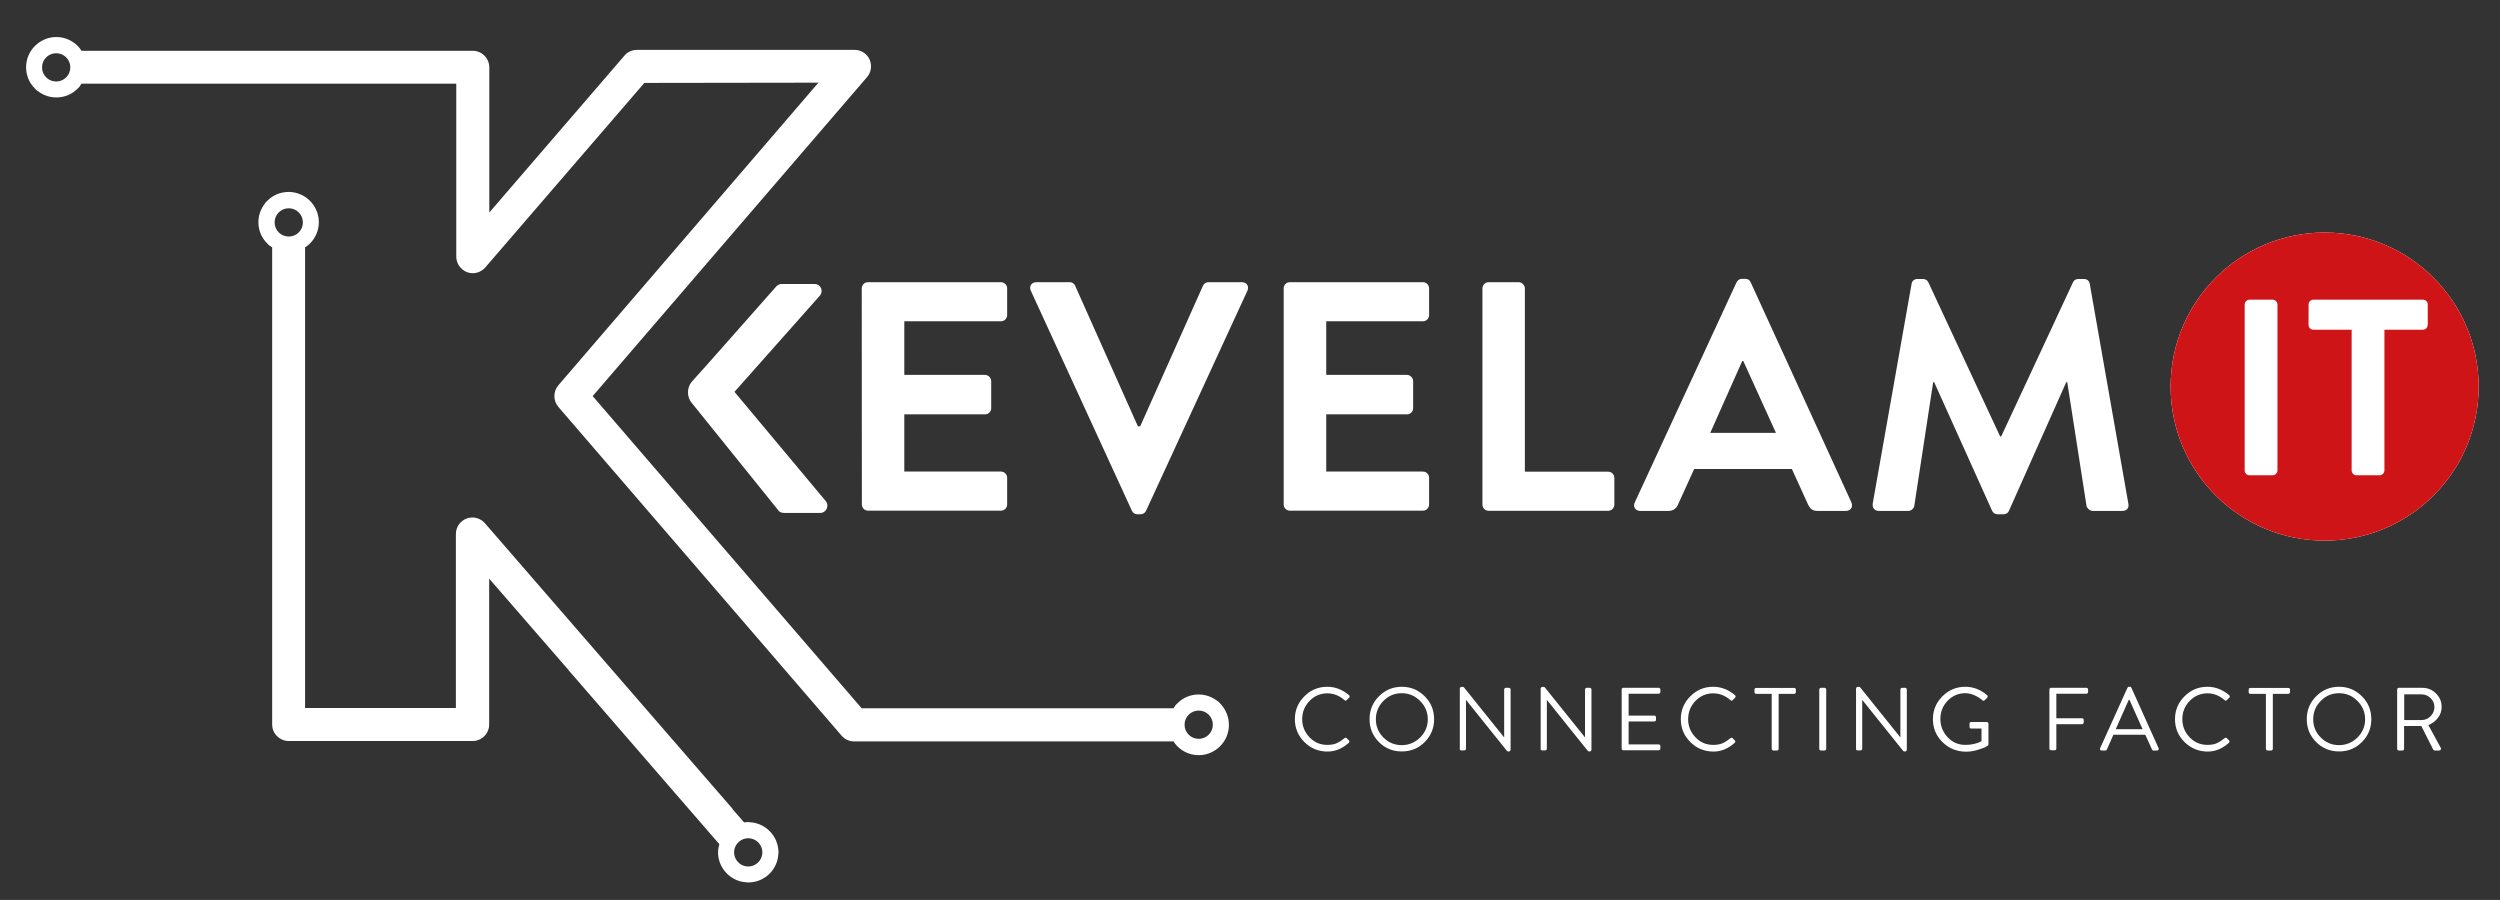 <?xml version="1.0" encoding="utf-8"?>
<!-- Generator: Adobe Illustrator 27.9.0, SVG Export Plug-In . SVG Version: 6.00 Build 0)  -->
<svg version="1.1" id="Layer_1" xmlns="http://www.w3.org/2000/svg" xmlns:xlink="http://www.w3.org/1999/xlink" x="0px" y="0px"
	 viewBox="0 0 1944.6 700" style="enable-background:new 0 0 1944.6 700;" xml:space="preserve">
<rect x="0" y="0" width="1944.6" height="700" fill="#333333" stroke="none"/>
<style type="text/css">
	.st0{fill:#FFFFFF;}
	.st1{fill:#CF1417;}
</style>
<path class="st0" d="M642.5,390l-71.2-85.2l66.3-74.7c3.3-3.8,0.8-9.2-4.1-9.2h-25.4c-2.3,0-3.8,1.3-4.8,2.5L549.7,284l-11.5,12.8
	c-4.1,4.8-4.1,12,0,16.8l0.6,0.7l0,0l66.8,82.9c0.5,0.8,2,1.8,4.6,1.8h27.7C643,398.9,645,393.3,642.5,390L642.5,390z"/>
<path class="st0" d="M670.3,224.3c0-2.5,2-4.8,4.8-4.8h103.5c2.8,0,4.8,2.3,4.8,4.8v20.8c0,2.5-2,4.8-4.8,4.8h-75.2v41.7h62.8
	c2.5,0,4.8,2.3,4.8,4.8v21.1c0,2.8-2.3,4.8-4.8,4.8h-62.8v44.5h75.2c2.8,0,4.8,2.3,4.8,4.8v20.8c0,2.5-2,4.8-4.8,4.8H675.2
	c-2.8,0-4.8-2.3-4.8-4.8L670.3,224.3L670.3,224.3L670.3,224.3z"/>
<path class="st0" d="M801.8,226.1c-1.5-3.3,0.5-6.6,4.3-6.6H832c2.3,0,3.8,1.5,4.3,2.8l48.8,109.3h1.8l48.8-109.3
	c0.5-1.3,2-2.8,4.3-2.8h26c3.8,0,5.8,3.3,4.3,6.6l-78.8,171.1c-0.8,1.5-2,2.8-4.3,2.8h-2.5c-2.3,0-3.6-1.3-4.3-2.8L801.8,226.1z"/>
<path class="st0" d="M998.5,224.3c0-2.5,2-4.8,4.8-4.8h103.5c2.8,0,4.8,2.3,4.8,4.8v20.8c0,2.5-2,4.8-4.8,4.8h-75.2v41.7h62.8
	c2.5,0,4.8,2.3,4.8,4.8v21.1c0,2.8-2.3,4.8-4.8,4.8h-62.8v44.5h75.2c2.8,0,4.8,2.3,4.8,4.8v20.8c0,2.5-2,4.8-4.8,4.8h-103.5
	c-2.8,0-4.8-2.3-4.8-4.8L998.5,224.3L998.5,224.3L998.5,224.3z"/>
<path class="st0" d="M1153.1,224.3c0-2.5,2-4.8,4.8-4.8h23.4c2.5,0,4.8,2.3,4.8,4.8v142.6h64.8c2.8,0,4.8,2.3,4.8,4.8v20.8
	c0,2.5-2,4.8-4.8,4.8h-93c-2.8,0-4.8-2.3-4.8-4.8L1153.1,224.3L1153.1,224.3L1153.1,224.3z"/>
<path class="st0" d="M1271.6,390.8l79.1-171.1c0.8-1.5,2-2.8,4.3-2.8h2.5c2.5,0,3.6,1.3,4.3,2.8l78.3,171.1c1.5,3.3-0.5,6.6-4.3,6.6
	h-22.1c-3.8,0-5.6-1.5-7.4-5.1l-12.5-27.5h-76l-12.5,27.5c-1,2.5-3.3,5.1-7.4,5.1h-22.1C1272.1,397.4,1270,394.1,1271.6,390.8
	L1271.6,390.8z M1381.4,336.7l-25.4-55.9h-0.8l-24.9,55.9H1381.4L1381.4,336.7z"/>
<path class="st0" d="M1486.9,220.8c0.3-2,1.8-3.8,4.6-3.8h4.1c2,0,3.6,1,4.3,2.5l55.9,120h0.8l55.9-120c0.8-1.5,2-2.5,4.3-2.5h4.1
	c2.8,0,4.3,1.8,4.6,3.8l30,170.8c0.8,3.6-1.3,5.8-4.6,5.8h-23.1c-2.3,0-4.3-2-4.8-3.8l-15-96.3h-0.8l-44.5,99.9
	c-0.5,1.5-2,2.8-4.3,2.8h-4.6c-2.3,0-3.6-1.3-4.3-2.8l-45-99.9h-0.8l-14.7,96.3c-0.3,1.8-2.3,3.8-4.6,3.8h-22.9
	c-3.3,0-5.3-2.3-4.8-5.8L1486.9,220.8L1486.9,220.8z"/>
<path class="st0" d="M1014.6,577.2c-4.9-4.9-7.4-10.8-7.4-17.8s2.5-12.9,7.4-17.8c4.9-4.9,10.8-7.4,17.8-7.4
	c6.2,0,11.8,2.2,16.9,6.5c0.7,0.7,0.7,1.4,0.1,2l-1.9,1.9c-0.5,0.6-1.1,0.6-1.8-0.1c-4-3.5-8.5-5.2-13.3-5.2c-5.4,0-10,2-13.8,5.9
	c-3.8,4-5.7,8.7-5.7,14.2s1.9,10.1,5.7,14.1s8.4,5.9,13.8,5.9c2.8,0,5.3-0.4,7.3-1.3c2-0.9,4-2.2,6.1-3.9c0.6-0.5,1.3-0.5,1.8,0.1
	l1.6,1.6c0.3,0.2,0.4,0.5,0.4,0.9s-0.2,0.7-0.5,1c-5,4.5-10.5,6.8-16.6,6.8C1025.4,584.5,1019.5,582.1,1014.6,577.2z"/>
<path class="st0" d="M1072.6,577.2c-4.9-4.9-7.3-10.8-7.3-17.8s2.4-12.9,7.3-17.8c4.9-4.9,10.8-7.4,17.8-7.4s12.9,2.5,17.8,7.4
	s7.3,10.8,7.3,17.8s-2.4,12.9-7.3,17.8c-4.9,4.9-10.8,7.3-17.8,7.3S1077.4,582.1,1072.6,577.2z M1076.1,545.2c-4,4-5.9,8.8-5.9,14.3
	s2,10.3,5.9,14.2s8.7,5.9,14.2,5.9s10.3-2,14.3-5.9c4-4,6-8.7,6-14.2s-2-10.3-6-14.3s-8.7-6-14.3-6S1080,541.2,1076.1,545.2z"/>
<path class="st0" d="M1135.5,582.5v-46.9c0-0.3,0.1-0.6,0.4-0.9c0.3-0.3,0.6-0.4,0.9-0.4h1c0.5,0,0.9,0.2,1.1,0.6l31,38.6h0.1v-37.2
	c0-0.4,0.1-0.7,0.4-0.9c0.3-0.3,0.6-0.4,0.9-0.4h2.4c0.3,0,0.6,0.1,0.9,0.4c0.3,0.3,0.4,0.6,0.4,0.9v46.9c0,0.3-0.1,0.6-0.4,0.9
	c-0.3,0.3-0.6,0.4-0.9,0.4h-0.6c-0.5,0-0.9-0.2-1.1-0.6l-31.6-39.4h-0.1v37.9c0,0.4-0.1,0.7-0.4,0.9c-0.3,0.3-0.6,0.4-0.9,0.4h-2.4
	c-0.3,0-0.6-0.1-0.9-0.4S1135.5,582.8,1135.5,582.5L1135.5,582.5z"/>
<path class="st0" d="M1198.4,582.5v-46.9c0-0.3,0.1-0.6,0.4-0.9c0.3-0.3,0.6-0.4,0.9-0.4h1c0.5,0,0.9,0.2,1.1,0.6l31,38.6h0.1v-37.2
	c0-0.4,0.1-0.7,0.4-0.9c0.3-0.3,0.6-0.4,0.9-0.4h2.4c0.3,0,0.6,0.1,0.9,0.4c0.3,0.3,0.4,0.6,0.4,0.9v46.9c0,0.3-0.1,0.6-0.4,0.9
	c-0.3,0.3-0.6,0.4-0.9,0.4h-0.6c-0.5,0-0.9-0.2-1.1-0.6l-31.6-39.4h-0.1v37.9c0,0.4-0.1,0.7-0.4,0.9c-0.3,0.3-0.6,0.4-0.9,0.4h-2.4
	c-0.3,0-0.6-0.1-0.9-0.4S1198.4,582.8,1198.4,582.5L1198.4,582.5z"/>
<path class="st0" d="M1261.4,582.5v-46.2c0-0.4,0.1-0.7,0.4-0.9c0.3-0.3,0.6-0.4,0.9-0.4h27.5c0.4,0,0.7,0.1,0.9,0.4
	c0.3,0.3,0.4,0.6,0.4,0.9v2c0,0.4-0.1,0.7-0.4,0.9c-0.3,0.3-0.6,0.4-0.9,0.4h-23.4v17h20c0.4,0,0.7,0.1,0.9,0.4
	c0.3,0.3,0.4,0.6,0.4,0.9v2c0,0.4-0.1,0.7-0.4,0.9c-0.3,0.3-0.6,0.4-0.9,0.4h-20V579h23.4c0.4,0,0.7,0.1,0.9,0.4
	c0.3,0.3,0.4,0.6,0.4,0.9v2c0,0.4-0.1,0.7-0.4,0.9c-0.3,0.3-0.6,0.4-0.9,0.4h-27.5c-0.4,0-0.7-0.1-0.9-0.4
	C1261.5,583.2,1261.4,582.8,1261.4,582.5L1261.4,582.5z"/>
<path class="st0" d="M1314.8,577.2c-4.9-4.9-7.4-10.8-7.4-17.8s2.5-12.9,7.4-17.8c4.9-4.9,10.8-7.4,17.8-7.4
	c6.2,0,11.8,2.2,16.9,6.5c0.7,0.7,0.7,1.4,0.1,2l-1.9,1.9c-0.5,0.6-1.1,0.6-1.8-0.1c-4-3.5-8.5-5.2-13.3-5.2c-5.4,0-10,2-13.8,5.9
	c-3.8,4-5.7,8.7-5.7,14.2s1.9,10.1,5.7,14.1s8.4,5.9,13.8,5.9c2.8,0,5.3-0.4,7.3-1.3c2-0.9,4-2.2,6.1-3.9c0.6-0.5,1.3-0.5,1.8,0.1
	l1.6,1.6c0.3,0.2,0.4,0.5,0.4,0.9s-0.2,0.7-0.5,1c-5,4.5-10.5,6.8-16.6,6.8C1325.6,584.5,1319.7,582.1,1314.8,577.2z"/>
<path class="st0" d="M1378.1,582.5v-42.8H1366c-0.4,0-0.7-0.1-0.9-0.4c-0.3-0.3-0.4-0.6-0.4-0.9v-2c0-0.4,0.1-0.7,0.4-0.9
	c0.3-0.3,0.6-0.4,0.9-0.4h29.6c0.4,0,0.7,0.1,0.9,0.4c0.3,0.3,0.4,0.6,0.4,0.9v2c0,0.4-0.1,0.7-0.4,0.9c-0.3,0.3-0.6,0.4-0.9,0.4
	h-12.1v42.8c0,0.3-0.1,0.6-0.4,0.9c-0.3,0.3-0.6,0.4-0.9,0.4h-2.7c-0.4,0-0.7-0.1-0.9-0.4C1378.2,583.1,1378.1,582.8,1378.1,582.5z"
	/>
<path class="st0" d="M1415.1,582.5v-46.2c0-0.3,0.1-0.6,0.4-0.9c0.3-0.3,0.6-0.4,0.9-0.4h2.8c0.3,0,0.6,0.1,0.9,0.4
	c0.3,0.3,0.4,0.6,0.4,0.9v46.2c0,0.3-0.1,0.6-0.4,0.9c-0.3,0.3-0.6,0.4-0.9,0.4h-2.8c-0.3,0-0.6-0.1-0.9-0.4
	S1415.1,582.8,1415.1,582.5z"/>
<path class="st0" d="M1443.7,582.5v-46.9c0-0.3,0.1-0.6,0.4-0.9c0.3-0.3,0.6-0.4,0.9-0.4h1c0.5,0,0.9,0.2,1.1,0.6l31,38.6h0.1v-37.2
	c0-0.4,0.1-0.7,0.4-0.9c0.3-0.3,0.6-0.4,0.9-0.4h2.4c0.3,0,0.6,0.1,0.9,0.4c0.3,0.3,0.4,0.6,0.4,0.9v46.9c0,0.3-0.1,0.6-0.4,0.9
	c-0.3,0.3-0.6,0.4-0.9,0.4h-0.6c-0.5,0-0.9-0.2-1.1-0.6l-31.6-39.4h-0.1v37.9c0,0.4-0.1,0.7-0.4,0.9c-0.3,0.3-0.6,0.4-0.9,0.4h-2.4
	c-0.3,0-0.6-0.1-0.9-0.4S1443.7,582.8,1443.7,582.5L1443.7,582.5z"/>
<path class="st0" d="M1510.9,577.2c-4.9-4.9-7.4-10.8-7.4-17.8s2.5-12.9,7.4-17.8c4.9-4.9,10.8-7.4,17.8-7.4
	c6.2,0,11.8,2.2,16.9,6.5c0.7,0.7,0.7,1.4,0.1,2l-2,2c-0.5,0.6-1.1,0.5-1.8-0.1c-1.9-1.6-4-2.9-6.3-3.9s-4.7-1.5-6.9-1.5
	c-5.4,0-10,2-13.8,5.9c-3.7,3.9-5.6,8.6-5.6,14.1s1.9,10.2,5.6,14.2s8.3,6,13.8,6c2.3,0,4.5-0.2,6.6-0.7s3.6-1,4.6-1.5l1.4-0.7v-9.8
	h-8c-0.4,0-0.7-0.1-0.9-0.3c-0.3-0.2-0.4-0.5-0.4-0.9v-2.6c0-0.9,0.4-1.3,1.3-1.3h12.1c0.3,0,0.6,0.1,0.9,0.4
	c0.3,0.3,0.4,0.6,0.4,0.9v16c0,0.5-0.2,0.8-0.6,1.1c-0.5,0.3-1.3,0.7-2.2,1.3c-1,0.5-3,1.2-6,2.1c-3,0.9-6,1.3-9,1.3
	C1521.8,584.5,1515.8,582.1,1510.9,577.2z"/>
<path class="st0" d="M1594.1,582.5v-46.2c0-0.4,0.1-0.7,0.4-0.9c0.3-0.3,0.6-0.4,0.9-0.4h27.5c0.4,0,0.7,0.1,0.9,0.4
	c0.3,0.3,0.4,0.6,0.4,0.9v2c0,0.4-0.1,0.7-0.4,0.9c-0.3,0.3-0.6,0.4-0.9,0.4h-23.4v19.1h20c0.4,0,0.7,0.1,0.9,0.4
	c0.3,0.3,0.4,0.6,0.4,0.9v2c0,0.3-0.1,0.6-0.4,0.9c-0.3,0.3-0.6,0.4-0.9,0.4h-20v19c0,0.3-0.1,0.6-0.4,0.9c-0.3,0.3-0.6,0.4-0.9,0.4
	h-2.7c-0.4,0-0.7-0.1-0.9-0.4C1594.2,583.2,1594.1,582.8,1594.1,582.5L1594.1,582.5z"/>
<path class="st0" d="M1634.7,583.8c-0.5,0-0.9-0.2-1.1-0.6c-0.3-0.4-0.3-0.8,0-1.3l21.2-46.9c0.2-0.5,0.6-0.8,1.2-0.8h0.7
	c0.6,0,1,0.3,1.2,0.8l21.1,46.9c0.2,0.5,0.2,0.9,0,1.3c-0.3,0.4-0.6,0.6-1.1,0.6h-2.8c-0.6,0-1-0.3-1.2-0.8l-5.2-11.5h-24.8
	l-5.1,11.5c-0.2,0.5-0.6,0.8-1.2,0.8H1634.7L1634.7,583.8z M1645.7,567.2h20.9c-1.1-2.6-2.8-6.4-5.1-11.4c-2.3-5.1-4-8.9-5.1-11.4
	h-0.6L1645.7,567.2L1645.7,567.2z"/>
<path class="st0" d="M1699.2,577.2c-4.9-4.9-7.4-10.8-7.4-17.8s2.5-12.9,7.4-17.8c4.9-4.9,10.8-7.4,17.8-7.4
	c6.2,0,11.8,2.2,16.9,6.5c0.7,0.7,0.7,1.4,0.1,2l-1.9,1.9c-0.5,0.6-1.1,0.6-1.8-0.1c-4-3.5-8.5-5.2-13.3-5.2c-5.4,0-10,2-13.8,5.9
	c-3.8,4-5.7,8.7-5.7,14.2s1.9,10.1,5.7,14.1s8.4,5.9,13.8,5.9c2.8,0,5.3-0.4,7.3-1.3c2-0.9,4-2.2,6.1-3.9c0.6-0.5,1.3-0.5,1.8,0.1
	l1.6,1.6c0.3,0.2,0.4,0.5,0.4,0.9s-0.2,0.7-0.5,1c-5,4.5-10.5,6.8-16.6,6.8C1710.1,584.5,1704.2,582.1,1699.2,577.2z"/>
<path class="st0" d="M1762.5,582.5v-42.8h-12.1c-0.4,0-0.7-0.1-0.9-0.4c-0.3-0.3-0.4-0.6-0.4-0.9v-2c0-0.4,0.1-0.7,0.4-0.9
	c0.3-0.3,0.6-0.4,0.9-0.4h29.6c0.4,0,0.7,0.1,0.9,0.4c0.3,0.3,0.4,0.6,0.4,0.9v2c0,0.4-0.1,0.7-0.4,0.9c-0.3,0.3-0.6,0.4-0.9,0.4
	h-12.1v42.8c0,0.3-0.1,0.6-0.4,0.9c-0.3,0.3-0.6,0.4-0.9,0.4h-2.7c-0.4,0-0.7-0.1-0.9-0.4C1762.7,583.1,1762.5,582.8,1762.5,582.5z"
	/>
<path class="st0" d="M1801.6,577.2c-4.9-4.9-7.3-10.8-7.3-17.8s2.4-12.9,7.3-17.8c4.9-4.9,10.8-7.4,17.8-7.4s12.9,2.5,17.8,7.4
	s7.3,10.8,7.3,17.8s-2.4,12.9-7.3,17.8c-4.9,4.9-10.8,7.3-17.8,7.3S1806.5,582.1,1801.6,577.2z M1805.2,545.2c-4,4-5.9,8.8-5.9,14.3
	s2,10.3,5.9,14.2s8.7,5.9,14.2,5.9s10.3-2,14.3-5.9c4-4,6-8.7,6-14.2s-2-10.3-6-14.3s-8.7-6-14.3-6S1809.1,541.2,1805.2,545.2z"/>
<path class="st0" d="M1864.6,582.5v-46.2c0-0.4,0.1-0.7,0.4-0.9c0.3-0.3,0.6-0.4,0.9-0.4h18.1c4.2,0,7.8,1.4,10.7,4.3
	c3,2.9,4.5,6.4,4.5,10.5c0,3.2-0.9,6-2.8,8.5s-4.4,4.4-7.5,5.7l9.6,17.7c0.3,0.5,0.3,0.9,0,1.4c-0.3,0.4-0.7,0.7-1.2,0.7h-3.3
	c-0.6,0-1.2-0.4-1.5-1l-9.1-18.1H1870v17.8c0,0.3-0.1,0.6-0.4,0.9c-0.3,0.3-0.6,0.4-0.9,0.4h-2.7c-0.4,0-0.7-0.1-0.9-0.4
	C1864.7,583.2,1864.6,582.8,1864.6,582.5L1864.6,582.5z M1870.1,560.1h13.5c2.7,0,5-1,7-3s3-4.4,3-7.2c0-2.6-1-5-3-6.9
	s-4.3-2.9-7-2.9h-13.5V560.1L1870.1,560.1z"/>
<path class="st1" d="M1808.2,180.9c-66.1,0-119.8,53.6-119.8,119.8s53.6,119.8,119.8,119.8S1928,366.9,1928,300.7
	C1927.9,234.5,1874.3,180.9,1808.2,180.9L1808.2,180.9z M1771.5,366c0,1.9-1.8,3.7-3.7,3.7h-18.1c-2,0-3.7-1.8-3.7-3.7V236.8
	c0-1.9,1.8-3.7,3.7-3.7h18.1c1.9,0,3.7,1.8,3.7,3.7V366z M1888.3,252.8c0,1.9-1.6,3.7-3.7,3.7h-29.9V366c0,1.9-1.8,3.7-3.7,3.7
	h-18.1c-2,0-3.7-1.8-3.7-3.7V256.5h-29.8c-2.1,0-3.7-1.8-3.7-3.7v-16c0-1.9,1.6-3.7,3.7-3.7h85.3c2.1,0,3.7,1.8,3.7,3.7v16H1888.3
	L1888.3,252.8z"/>
<g>
	<path class="st0" d="M1928,300.7c0,66.2-53.6,119.8-119.8,119.8c-66.2,0-119.8-53.6-119.8-119.8s53.7-119.8,119.8-119.8
		C1874.3,180.9,1927.9,234.5,1928,300.7z"/>
	<path class="st1" d="M1808.2,180.9c-66.1,0-119.8,53.6-119.8,119.8s53.6,119.8,119.8,119.8c66.2,0,119.8-53.6,119.8-119.8
		C1927.9,234.5,1874.3,180.9,1808.2,180.9z M1771.5,366c0,1.9-1.8,3.7-3.7,3.7h-18.1c-2,0-3.7-1.8-3.7-3.7V236.8
		c0-1.9,1.8-3.7,3.7-3.7h18.1c1.9,0,3.7,1.8,3.7,3.7V366z M1888.4,252.8h-0.1c0,1.9-1.6,3.7-3.7,3.7h-29.9V366
		c0,1.9-1.8,3.7-3.7,3.7h-18.1c-2,0-3.7-1.8-3.7-3.7V256.5h-29.8c-2.1,0-3.7-1.8-3.7-3.7v-16c0-1.9,1.6-3.7,3.7-3.7h85.3
		c2.1,0,3.7,1.8,3.7,3.7V252.8z"/>
</g>
<path class="st0" d="M949,547.1l-1.6-1.6h-0.2c-4.2-3.4-9.4-5.3-14.8-5.3c-6.3,0-12.2,2.4-16.6,6.9l-1.6,1.6v0.2
	c-0.5,0.6-1,1.3-1.4,2H670.2L461,308.1L674.4,60c3.3-3.8,4-9.2,2-13.7c-2.1-4.6-6.6-7.5-11.6-7.5H495.4c-3.7,0-7.3,1.6-9.7,4.5
	l-105.1,122V52.4c0-7.1-5.8-12.9-12.9-12.9H63.4c-0.4-0.7-0.9-1.3-1.4-2l-1.6-1.8c-4.4-4.4-10.3-6.9-16.6-6.9
	c-5.5,0-10.6,1.9-14.8,5.3l-1.8,1.6c-4.4,4.4-6.9,10.3-6.9,16.6s2.4,12.2,6.9,16.6l1.6,1.6H29c4.2,3.4,9.4,5.3,14.8,5.3
	c6.3,0,12.2-2.4,16.6-6.9l1.6-1.6v-0.2c0.5-0.6,1-1.3,1.4-2h291.5v134.5c0,5.3,3.4,10.2,8.4,12.1c5,1.9,10.7,0.4,14.2-3.7
	L501.2,64.5l135.4-0.2L434.3,299.7c-4.1,4.8-4.1,12,0,16.8l220.3,255.7c2.4,2.8,6,4.5,9.7,4.5h248.5c0.4,0.7,0.9,1.3,1.4,2l1.6,1.8
	c4.4,4.4,10.3,6.9,16.6,6.9c5.5,0,10.6-1.9,14.8-5.3l1.8-1.6c4.4-4.4,6.9-10.3,6.9-16.6C955.9,557.5,953.4,551.6,949,547.1
	L949,547.1z M43.7,63.4c-6.1,0-11-4.9-11-11s4.9-11,11-11s11,4.9,11,11S49.8,63.4,43.7,63.4z M932.4,574.7c-6.1,0-11-4.9-11-11
	s4.9-11,11-11s11,4.9,11,11S938.5,574.7,932.4,574.7z"/>
<path class="st0" d="M599.7,647.6c-4.1-4.7-9.8-7.6-16.1-8l-2.5-0.2l-0.1,0.1c-0.7,0-1.5,0.1-2.2,0.2l-8.9-10.2l-0.2-0.5L377.2,407
	c-3.5-4.1-9.2-5.5-14.2-3.7c-5,1.9-8.4,6.7-8.4,12.1v135.3H237.3V192.4c0.7-0.4,1.3-0.9,2-1.4l1.8-1.6c4.4-4.4,6.9-10.3,6.9-16.6
	c0-5.5-1.9-10.6-5.3-14.8l-1.6-1.8c-4.4-4.4-10.3-6.9-16.6-6.9s-12.2,2.4-16.6,6.9l-1.6,1.6v0.2c-3.4,4.2-5.3,9.4-5.3,14.8
	c0,6.3,2.4,12.2,6.9,16.6l1.6,1.6h0.2c0.6,0.5,1.3,1,2,1.4v371.1c0,3.4,1.3,6.7,3.8,9.1c2.4,2.4,5.7,3.8,9.1,3.8h143
	c7.1,0,12.9-5.8,12.9-12.9V450.1l61.4,70.7v0.1l117.6,135.7c-0.2,0.9-0.4,1.7-0.6,2.6l-0.3,2.1c-0.5,6.2,1.6,12.3,5.7,17
	c3.6,4.1,8.4,6.8,13.7,7.7l2.4,0.3c0.6,0,1.1,0.1,1.7,0.1c5.6,0,11-2,15.3-5.7c4.7-4.1,7.6-9.8,8-16.1l0.2-2.5l-0.1-0.1
	C605.2,656.7,603.3,651.7,599.7,647.6L599.7,647.6z M224.6,184c-6.1,0-11-4.9-11-11s4.9-11,11-11s11,4.9,11,11S230.7,184,224.6,184z
	 M589.2,671.3c-4.6,4-11.5,3.5-15.5-1.1s-3.5-11.5,1.1-15.5s11.5-3.5,15.5,1.1S593.8,667.3,589.2,671.3z"/>
</svg>
